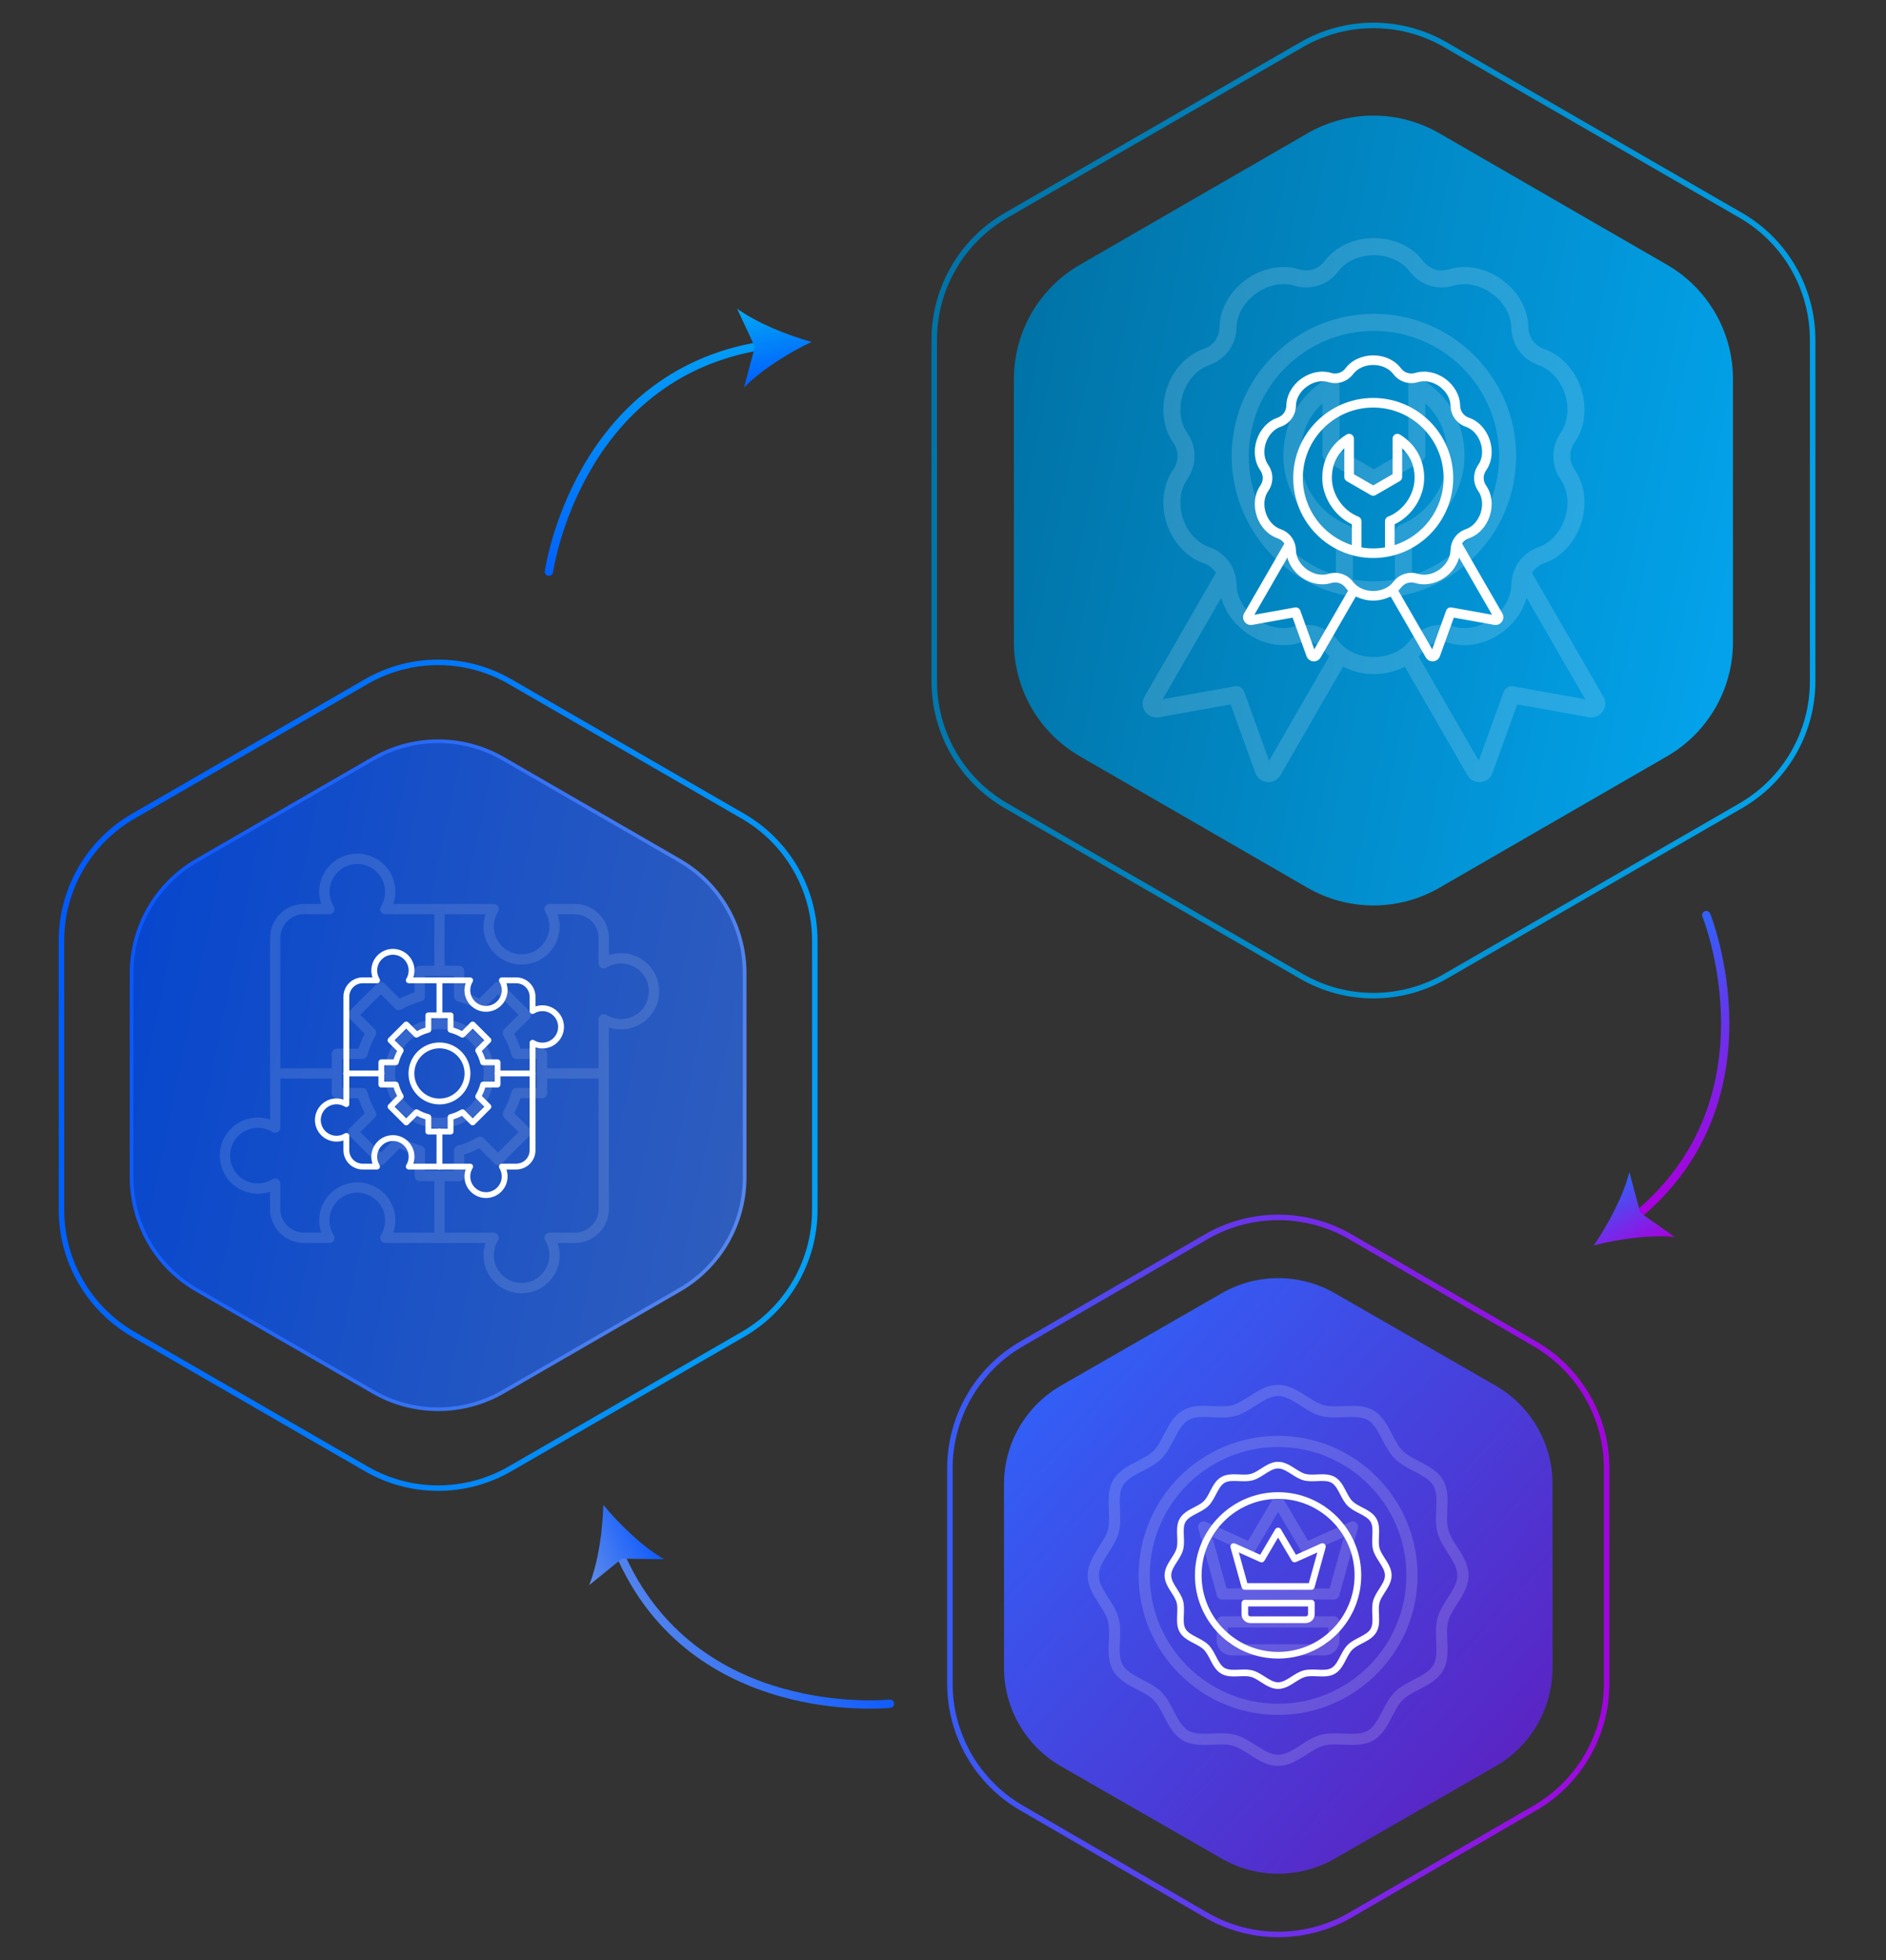<svg width="515" height="535" viewBox="0 0 515 535" fill="none" xmlns="http://www.w3.org/2000/svg">
<rect x="0" y="0" width="515" height="535" fill="#333333" stroke="none"/>
<path d="M355.413 12.197C367.557 5.185 382.519 5.185 394.663 12.197L475.344 58.778C487.488 65.789 494.969 78.747 494.969 92.769V185.932C494.969 199.955 487.488 212.913 475.344 219.924L394.663 266.505C382.519 273.517 367.557 273.517 355.413 266.505L274.731 219.924C262.587 212.913 255.106 199.955 255.106 185.932V92.769C255.106 78.747 262.587 65.789 274.731 58.778L355.413 12.197Z" stroke="url(#paint0_linear_24807_1446)" stroke-width="1.5"/>
<path d="M100.011 186.049C112.155 179.038 127.117 179.038 139.261 186.049L202.868 222.773C215.012 229.784 222.493 242.742 222.493 256.764V330.212C222.493 344.235 215.012 357.192 202.868 364.204L139.261 400.927C127.117 407.939 112.155 407.939 100.011 400.927L36.403 364.204C24.259 357.192 16.778 344.235 16.778 330.212V256.764C16.778 242.742 24.259 229.784 36.403 222.773L100.011 186.049Z" stroke="url(#paint1_linear_24807_1446)" stroke-width="1.5"/>
<path d="M329.361 337.584C341.537 330.524 356.561 330.524 368.737 337.584L419.152 366.816C431.26 373.836 438.713 386.774 438.713 400.771V459.531C438.713 473.527 431.26 486.465 419.152 493.486L368.737 522.717C356.561 529.777 341.537 529.777 329.361 522.717L278.947 493.486C266.839 486.465 259.385 473.527 259.385 459.531V400.771C259.385 386.774 266.839 373.836 278.947 366.816L329.361 337.584Z" stroke="url(#paint2_linear_24807_1446)" stroke-width="1.5"/>
<path d="M357.038 36.381C368.176 29.95 381.899 29.95 393.038 36.381L455.213 72.277C466.351 78.708 473.213 90.593 473.213 103.454V175.248C473.213 188.109 466.351 199.994 455.213 206.425L393.038 242.321C381.899 248.752 368.176 248.752 357.038 242.321L294.863 206.425C283.724 199.994 276.863 188.109 276.863 175.248V103.454C276.863 90.593 283.724 78.708 294.863 72.277L357.038 36.381Z" fill="url(#paint3_linear_24807_1446)"/>
<path d="M101.886 207.082C112.869 200.74 126.402 200.74 137.386 207.082L185.591 234.913C196.575 241.254 203.341 252.974 203.341 265.657V321.32C203.341 334.003 196.575 345.722 185.591 352.064L137.386 379.895C126.402 386.236 112.869 386.236 101.886 379.895L53.68 352.064C42.697 345.722 35.93 334.003 35.93 321.32V265.657C35.93 252.974 42.697 241.254 53.68 234.913L101.886 207.082Z" fill="url(#paint4_linear_24807_1446)" stroke="url(#paint5_linear_24807_1446)"/>
<path d="M333.61 352.989C343.17 347.497 354.928 347.497 364.489 352.989L408.381 378.198C418.007 383.727 423.942 393.98 423.942 405.08V455.222C423.942 466.322 418.007 476.575 408.381 482.103L364.489 507.313C354.928 512.804 343.17 512.804 333.61 507.313L289.717 482.103C280.092 476.575 274.157 466.322 274.157 455.222V405.08C274.157 393.98 280.092 383.727 289.717 378.198L333.61 352.989Z" fill="url(#paint6_linear_24807_1446)"/>
<path d="M148.761 156.034C148.761 156.322 148.872 156.599 149.069 156.81C149.266 157.02 149.536 157.147 149.824 157.166C150.112 157.185 150.396 157.094 150.619 156.912C150.842 156.729 150.988 156.469 151.027 156.183C151.098 155.658 158.697 103.525 208.082 95.511C208.38 95.463 208.647 95.298 208.823 95.053C209 94.809 209.072 94.504 209.024 94.205C208.976 93.907 208.811 93.641 208.566 93.464C208.321 93.287 208.016 93.215 207.718 93.264C156.646 101.552 148.844 155.338 148.771 155.88C148.764 155.931 148.761 155.982 148.761 156.034Z" fill="url(#paint7_linear_24807_1446)"/>
<path d="M221.603 93.323C214.954 91.502 206.607 88.122 201.276 84.238L206.124 94.681L203.165 105.805C207.741 101.052 215.373 96.275 221.603 93.323Z" fill="url(#paint8_linear_24807_1446)"/>
<path d="M466.918 249.216C466.773 248.966 466.539 248.781 466.263 248.698C465.986 248.615 465.689 248.639 465.43 248.767C465.172 248.894 464.971 249.115 464.869 249.385C464.767 249.655 464.771 249.953 464.881 250.22C465.081 250.71 484.567 299.658 445.805 331.29C445.571 331.481 445.422 331.757 445.392 332.058C445.361 332.358 445.451 332.658 445.642 332.892C445.833 333.126 446.109 333.275 446.41 333.305C446.71 333.336 447.01 333.246 447.244 333.055C487.33 300.341 467.193 249.86 466.986 249.354C466.966 249.306 466.943 249.26 466.918 249.216Z" fill="url(#paint9_linear_24807_1446)"/>
<path d="M435.189 339.947C441.858 338.199 450.777 336.952 457.336 337.65L447.916 331.031L444.916 319.917C443.33 326.321 439.109 334.275 435.189 339.947Z" fill="url(#paint10_linear_24807_1446)"/>
<path d="M243.3 466.128C243.579 466.057 243.821 465.883 243.977 465.64C244.133 465.398 244.191 465.105 244.139 464.821C244.087 464.538 243.93 464.284 243.699 464.112C243.467 463.94 243.179 463.862 242.893 463.894C242.366 463.952 189.952 469.275 170.156 423.327C170.037 423.049 169.812 422.831 169.531 422.719C169.251 422.607 168.937 422.612 168.66 422.731C168.383 422.851 168.164 423.075 168.052 423.356C167.941 423.636 167.945 423.95 168.064 424.227C188.537 471.745 242.605 466.217 243.148 466.156C243.199 466.15 243.25 466.141 243.3 466.128Z" fill="url(#paint11_linear_24807_1446)"/>
<path d="M164.741 410.745C164.594 417.638 163.348 426.556 160.879 432.673L169.827 425.428L181.337 425.59C175.613 422.309 169.122 416.069 164.741 410.745Z" fill="url(#paint12_linear_24807_1446)"/>
<g opacity="0.12">
<path fill-rule="evenodd" clip-rule="evenodd" d="M120 307.916C111.773 307.916 105.082 301.224 105.082 293C105.082 284.776 111.773 278.082 120 278.082C128.224 278.082 134.916 284.773 134.916 293C134.916 301.224 128.224 307.916 120 307.916ZM120 280.895C113.325 280.895 107.895 286.325 107.895 293C107.895 299.675 113.325 305.106 120 305.106C126.675 305.106 132.103 299.675 132.103 293C132.103 286.325 126.675 280.895 120 280.895Z" fill="white"/>
<path fill-rule="evenodd" clip-rule="evenodd" d="M125.367 322.402H114.633C113.857 322.402 113.227 321.774 113.227 320.996V315.102C111.823 314.673 110.461 314.108 109.163 313.416L104.991 317.586C104.728 317.851 104.37 317.998 103.997 317.998C103.624 317.998 103.266 317.851 103.003 317.586L95.414 309.997C94.863 309.448 94.863 308.558 95.414 308.009L99.584 303.837C98.892 302.539 98.327 301.177 97.898 299.773H92.002C91.226 299.773 90.595 299.143 90.595 298.367V287.633C90.595 286.857 91.226 286.227 92.002 286.227H97.898C98.327 284.823 98.892 283.461 99.584 282.162L95.414 277.993C94.863 277.445 94.863 276.554 95.414 276.003L103.003 268.414C103.552 267.866 104.442 267.866 104.991 268.414L109.16 272.584C110.461 271.892 111.82 271.33 113.227 270.898V265.004C113.227 264.226 113.857 263.598 114.633 263.598H125.365C126.143 263.598 126.771 264.226 126.771 265.004V270.898C128.177 271.33 129.539 271.892 130.838 272.584L135.007 268.414C135.555 267.866 136.446 267.866 136.995 268.414L144.586 276.003C145.134 276.554 145.134 277.442 144.586 277.993L140.416 282.162C141.105 283.461 141.67 284.823 142.102 286.227H147.996C148.772 286.227 149.402 286.857 149.402 287.633V298.367C149.402 299.143 148.772 299.773 147.996 299.773H142.102C141.67 301.18 141.105 302.539 140.416 303.84L144.586 308.007C144.848 308.272 144.998 308.63 144.998 309.003C144.998 309.376 144.848 309.732 144.586 309.997L136.995 317.586C136.446 318.137 135.555 318.137 135.007 317.586L130.838 313.416C129.539 314.108 128.177 314.673 126.771 315.102V320.998C126.773 321.774 126.143 322.402 125.367 322.402ZM116.039 319.59H123.961V314.035C123.961 313.393 124.397 312.833 125.02 312.673C126.895 312.195 128.691 311.45 130.359 310.459C130.913 310.13 131.618 310.217 132.073 310.674L136.003 314.602L141.602 309.003L137.674 305.073C137.217 304.618 137.13 303.913 137.459 303.359C138.45 301.693 139.195 299.895 139.673 298.02C139.83 297.397 140.393 296.961 141.035 296.961H146.59V289.039H141.035C140.393 289.039 139.83 288.603 139.673 287.98C139.195 286.105 138.45 284.309 137.459 282.641C137.13 282.087 137.217 281.382 137.672 280.927L141.602 276.997L136.001 271.398L132.073 275.326C131.618 275.78 130.913 275.87 130.359 275.541C128.691 274.55 126.895 273.805 125.018 273.327C124.397 273.17 123.959 272.607 123.959 271.965V266.408H116.039V271.965C116.039 272.607 115.603 273.167 114.98 273.327C113.105 273.805 111.307 274.55 109.641 275.541C109.088 275.87 108.382 275.78 107.927 275.326L103.997 271.398L98.398 276.997L102.326 280.927C102.78 281.382 102.87 282.087 102.541 282.641C101.548 284.309 100.805 286.105 100.327 287.98C100.17 288.603 99.607 289.039 98.965 289.039H93.408V296.961H98.965C99.607 296.961 100.167 297.397 100.327 298.02C100.805 299.895 101.548 301.691 102.541 303.359C102.87 303.913 102.78 304.618 102.326 305.073L98.395 309.003L103.997 314.602L107.927 310.674C108.382 310.22 109.088 310.13 109.641 310.459C111.307 311.45 113.105 312.195 114.98 312.673C115.603 312.833 116.039 313.393 116.039 314.035V319.59Z" fill="white"/>
<path fill-rule="evenodd" clip-rule="evenodd" d="M142.43 353C136.695 353 132.03 348.334 132.03 342.601C132.03 341.459 132.216 340.332 132.579 339.266H105.211C104.7 339.266 104.231 338.989 103.983 338.541C103.734 338.096 103.748 337.55 104.018 337.116C104.761 335.919 105.155 334.536 105.155 333.118C105.155 328.934 101.752 325.531 97.568 325.531C93.387 325.531 89.984 328.934 89.984 333.118C89.984 334.536 90.377 335.919 91.123 337.116C91.392 337.55 91.404 338.096 91.156 338.541C90.909 338.989 90.438 339.266 89.927 339.266H83.009C77.894 339.266 73.734 335.105 73.734 329.991V325.28C72.668 325.641 71.541 325.829 70.399 325.829C64.666 325.829 60 321.165 60 315.43C60 309.695 64.666 305.03 70.399 305.03C71.541 305.03 72.668 305.218 73.734 305.579V256.009C73.734 250.895 77.894 246.734 83.009 246.734H87.719C87.359 245.668 87.171 244.541 87.171 243.399C87.171 237.666 91.835 233 97.57 233C103.303 233 107.97 237.666 107.97 243.399C107.97 244.541 107.782 245.668 107.421 246.734H134.789C135.298 246.734 135.769 247.011 136.017 247.459C136.266 247.904 136.252 248.45 135.982 248.884C135.237 250.081 134.843 251.464 134.843 252.882C134.843 257.066 138.246 260.469 142.43 260.469C146.613 260.469 150.016 257.066 150.016 252.882C150.016 251.464 149.623 250.081 148.877 248.884C148.608 248.45 148.594 247.904 148.842 247.459C149.091 247.011 149.562 246.734 150.073 246.734H156.991C162.105 246.734 166.266 250.895 166.266 256.009V260.72C167.332 260.359 168.459 260.171 169.601 260.171C175.334 260.171 180 264.838 180 270.57C180 276.305 175.334 280.97 169.601 280.97C168.457 280.97 167.332 280.782 166.266 280.421V329.991C166.266 335.105 162.105 339.266 156.991 339.266H152.28C152.641 340.332 152.829 341.459 152.829 342.601C152.829 348.334 148.163 353 142.43 353ZM107.421 336.453H134.787C135.298 336.453 135.769 336.73 136.017 337.175C136.266 337.623 136.252 338.166 135.982 338.602C135.237 339.8 134.843 341.183 134.843 342.601C134.843 346.784 138.246 350.188 142.43 350.188C146.613 350.188 150.016 346.784 150.016 342.601C150.016 341.183 149.623 339.8 148.877 338.6C148.608 338.166 148.594 337.623 148.842 337.175C149.091 336.73 149.562 336.453 150.073 336.453H156.991C160.554 336.453 163.453 333.554 163.453 329.991V278.213C163.453 277.702 163.73 277.231 164.175 276.983C164.623 276.734 165.169 276.748 165.602 277.018C166.8 277.763 168.183 278.157 169.601 278.157C173.784 278.157 177.188 274.754 177.188 270.57C177.188 266.387 173.784 262.984 169.601 262.984C168.183 262.984 166.8 263.377 165.602 264.123C165.166 264.392 164.623 264.406 164.175 264.158C163.73 263.909 163.453 263.438 163.453 262.927V256.009C163.453 252.446 160.554 249.547 156.991 249.547H152.28C152.641 250.616 152.829 251.741 152.829 252.882C152.829 258.617 148.163 263.281 142.43 263.281C136.695 263.281 132.03 258.617 132.03 252.882C132.03 251.741 132.218 250.616 132.579 249.547H105.211C104.7 249.547 104.231 249.27 103.983 248.825C103.734 248.377 103.748 247.831 104.018 247.398C104.763 246.2 105.157 244.817 105.157 243.399C105.157 239.216 101.754 235.812 97.57 235.812C93.387 235.812 89.984 239.216 89.984 243.399C89.984 244.817 90.377 246.2 91.123 247.398C91.392 247.831 91.404 248.377 91.158 248.825C90.909 249.27 90.438 249.547 89.927 249.547H83.009C79.446 249.547 76.547 252.446 76.547 256.009V307.787C76.547 308.298 76.27 308.769 75.825 309.017C75.377 309.266 74.831 309.252 74.398 308.982C73.2 308.237 71.817 307.843 70.399 307.843C66.216 307.843 62.812 311.246 62.812 315.43C62.812 319.613 66.216 323.016 70.399 323.016C71.817 323.016 73.2 322.623 74.398 321.877C74.831 321.608 75.377 321.594 75.825 321.842C76.27 322.091 76.547 322.562 76.547 323.073V329.991C76.547 333.554 79.446 336.453 83.006 336.453H87.719C87.356 335.384 87.171 334.259 87.171 333.118C87.171 327.383 91.835 322.719 97.57 322.719C103.303 322.719 107.97 327.383 107.97 333.118C107.97 334.259 107.782 335.384 107.421 336.453Z" fill="white"/>
<path fill-rule="evenodd" clip-rule="evenodd" d="M164.859 294.406H147.996C147.22 294.406 146.59 293.776 146.59 293C146.59 292.224 147.22 291.594 147.996 291.594H164.859C165.635 291.594 166.266 292.224 166.266 293C166.266 293.776 165.635 294.406 164.859 294.406ZM92.004 294.406H75.141C74.365 294.406 73.734 293.776 73.734 293C73.734 292.224 74.365 291.594 75.141 291.594H92.004C92.78 291.594 93.41 292.224 93.41 293C93.41 293.776 92.78 294.406 92.004 294.406Z" fill="white"/>
<path fill-rule="evenodd" clip-rule="evenodd" d="M120 339.266C119.222 339.266 118.594 338.635 118.594 337.859V320.998C118.594 320.22 119.222 319.592 120 319.592C120.776 319.592 121.406 320.22 121.406 320.998V337.859C121.406 338.635 120.776 339.266 120 339.266ZM120 266.41C119.222 266.41 118.594 265.78 118.594 265.004V248.141C118.594 247.365 119.222 246.734 120 246.734C120.776 246.734 121.406 247.365 121.406 248.141V265.004C121.406 265.78 120.776 266.41 120 266.41Z" fill="white"/>
</g>
<g opacity="0.15">
<path d="M437.828 190.148L418.318 156.357C419.068 155.163 420.22 154.238 421.668 153.737C426.297 152.134 430.068 148.077 431.756 142.882C433.443 137.688 432.778 132.189 429.975 128.171C428.394 125.905 428.394 123.089 429.975 120.823C432.778 116.805 433.443 111.306 431.756 106.112C430.068 100.917 426.297 96.859 421.669 95.257C419.057 94.353 417.402 92.075 417.349 89.312C417.255 84.415 414.562 79.575 410.143 76.364C405.725 73.153 400.288 72.086 395.601 73.511C392.957 74.314 390.279 73.444 388.612 71.24C385.658 67.333 380.634 65 375.172 65C375.171 65 375.172 65 375.171 65C369.71 65 364.685 67.333 361.731 71.24C360.064 73.444 357.385 74.315 354.742 73.511C350.054 72.087 344.619 73.153 340.201 76.363C335.782 79.573 333.087 84.413 332.994 89.311C332.941 92.075 331.286 94.352 328.675 95.256C324.046 96.859 320.275 100.916 318.587 106.111C316.899 111.306 317.565 116.805 320.368 120.823C321.949 123.089 321.949 125.904 320.368 128.17C317.565 132.188 316.899 137.687 318.587 142.881C320.274 148.076 324.045 152.134 328.674 153.737C330.122 154.238 331.275 155.163 332.024 156.357L312.515 190.148C311.769 191.441 311.838 193.003 312.695 194.223C313.552 195.444 314.998 196.039 316.467 195.775L336.046 192.263L342.795 210.976C343.302 212.38 344.54 213.334 346.026 213.466C346.142 213.476 346.258 213.481 346.373 213.481C347.725 213.481 348.956 212.775 349.644 211.584L366.749 181.958C369.235 183.27 372.135 183.993 375.171 183.993H375.172C378.208 183.993 381.109 183.27 383.594 181.958L400.699 211.584C401.387 212.776 402.619 213.482 403.97 213.482C404.085 213.482 404.201 213.476 404.317 213.466C405.803 213.334 407.041 212.38 407.548 210.975L414.297 192.263L433.876 195.775C435.347 196.04 436.791 195.444 437.649 194.223C438.506 193.002 438.574 191.441 437.828 190.148ZM346.543 207.638L339.761 188.834C339.376 187.766 338.275 187.131 337.159 187.332L317.483 190.86L333.492 163.132C334.466 166.781 336.829 170.18 340.2 172.63C344.619 175.84 350.055 176.907 354.741 175.483C357.386 174.679 360.063 175.549 361.73 177.753C362.111 178.256 362.527 178.732 362.973 179.182L346.543 207.638ZM375.171 179.334C371.161 179.334 367.525 177.693 365.446 174.943C363.3 172.105 360.062 170.534 356.664 170.534C355.578 170.534 354.475 170.695 353.387 171.026C350.089 172.029 346.183 171.219 342.938 168.861C339.693 166.504 337.717 163.039 337.651 159.592C337.562 154.897 334.637 150.871 330.198 149.335C326.941 148.207 324.256 145.256 323.017 141.442C321.778 137.628 322.215 133.662 324.188 130.836C326.875 126.985 326.875 122.008 324.188 118.157C322.215 115.329 321.778 111.364 323.017 107.55C324.256 103.736 326.941 100.785 330.198 99.658C334.636 98.122 337.561 94.096 337.651 89.4C337.717 85.953 339.694 82.489 342.938 80.131C346.183 77.774 350.089 76.965 353.387 77.967C357.88 79.332 362.614 77.794 365.446 74.049C367.526 71.299 371.161 69.658 375.172 69.658C379.182 69.658 382.818 71.3 384.897 74.049C387.729 77.795 392.461 79.333 396.956 77.967C400.254 76.965 404.16 77.774 407.405 80.132C410.65 82.49 412.626 85.954 412.692 89.401C412.781 94.096 415.707 98.122 420.145 99.658C423.402 100.786 426.087 103.737 427.326 107.551C428.565 111.365 428.127 115.33 426.155 118.157C423.468 122.008 423.468 126.985 426.155 130.836C428.127 133.664 428.565 137.629 427.326 141.443C426.087 145.257 423.402 148.207 420.145 149.335C415.707 150.871 412.781 154.898 412.692 159.593C412.626 163.039 410.649 166.505 407.405 168.862C404.16 171.219 400.253 172.028 396.956 171.026C392.463 169.66 387.729 171.198 384.897 174.944C382.818 177.693 379.182 179.334 375.171 179.334ZM413.184 187.332C412.067 187.129 410.967 187.766 410.582 188.834L403.8 207.638L387.37 179.182C387.816 178.732 388.232 178.256 388.612 177.753C390.279 175.549 392.957 174.679 395.601 175.483C400.288 176.907 405.724 175.841 410.142 172.63C413.514 170.18 415.877 166.781 416.851 163.131L432.86 190.86L413.184 187.332ZM414.006 124.497C414.006 103.083 396.585 85.662 375.171 85.662C353.758 85.662 336.336 103.083 336.336 124.497C336.336 145.911 353.758 163.332 375.171 163.332C396.585 163.332 414.006 145.911 414.006 124.497ZM369.442 158.191V145.412C369.442 144.449 368.85 143.586 367.951 143.239C360.499 140.367 355.091 132.485 355.091 124.497C355.091 117.679 357.902 113.091 361.126 110.07V124.016C361.126 124.848 361.57 125.617 362.291 126.033L374.007 132.798C374.727 133.214 375.615 133.214 376.336 132.798L388.052 126.033C388.773 125.617 389.216 124.849 389.216 124.016V110.07C392.441 113.091 395.252 117.68 395.252 124.497C395.252 132.485 389.843 140.367 382.391 143.24C381.493 143.586 380.9 144.45 380.9 145.413V158.192C379.037 158.507 377.123 158.674 375.171 158.674C373.219 158.674 371.306 158.507 369.442 158.191ZM385.558 157.058V146.947C393.96 142.978 399.91 133.795 399.91 124.497C399.91 115.575 395.718 108.085 388.106 103.407C387.388 102.966 386.486 102.947 385.75 103.359C385.014 103.771 384.558 104.548 384.558 105.392V122.672L375.171 128.091L365.785 122.672V105.392C365.785 104.548 365.329 103.771 364.592 103.359C363.856 102.947 362.955 102.965 362.236 103.407C354.625 108.085 350.433 115.575 350.433 124.497C350.433 133.796 356.383 142.978 364.784 146.947V157.058C351.002 152.651 340.995 139.722 340.995 124.497C340.995 105.652 356.326 90.32 375.171 90.32C394.017 90.32 409.348 105.652 409.348 124.497C409.348 139.722 399.34 152.651 385.558 157.058Z" fill="white"/>
</g>
<path d="M410.223 167.393L399.249 148.387C399.671 147.715 400.319 147.195 401.134 146.913C403.737 146.012 405.858 143.729 406.808 140.807C407.757 137.886 407.383 134.792 405.806 132.533C404.917 131.258 404.917 129.674 405.806 128.399C407.382 126.14 407.757 123.046 406.808 120.125C405.859 117.203 403.737 114.92 401.134 114.019C399.665 113.51 398.734 112.229 398.704 110.675C398.652 107.921 397.136 105.198 394.651 103.392C392.166 101.586 389.108 100.986 386.472 101.787C384.984 102.239 383.478 101.75 382.54 100.51C380.879 98.312 378.053 97 374.98 97C374.98 97 374.98 97 374.98 97C371.908 97 369.081 98.312 367.42 100.51C366.482 101.75 364.976 102.239 363.489 101.787C360.852 100.986 357.795 101.586 355.31 103.391C352.824 105.197 351.309 107.92 351.256 110.675C351.226 112.229 350.295 113.51 348.826 114.019C346.223 114.92 344.102 117.202 343.152 120.124C342.203 123.046 342.577 126.139 344.154 128.399C345.043 129.674 345.043 131.258 344.154 132.532C342.577 134.792 342.203 137.885 343.152 140.807C344.101 143.729 346.222 146.011 348.826 146.913C349.641 147.195 350.289 147.715 350.711 148.387L339.737 167.394C339.317 168.121 339.356 168.999 339.838 169.686C340.32 170.372 341.134 170.707 341.96 170.558L352.973 168.583L356.769 179.109C357.054 179.898 357.751 180.435 358.586 180.509C358.652 180.515 358.717 180.518 358.781 180.518C359.542 180.518 360.235 180.121 360.621 179.451L370.242 162.787C371.641 163.524 373.272 163.931 374.98 163.931H374.98C376.688 163.931 378.32 163.524 379.718 162.787L389.339 179.451C389.726 180.121 390.419 180.518 391.179 180.518C391.244 180.518 391.309 180.515 391.374 180.51C392.21 180.435 392.906 179.899 393.191 179.108L396.987 168.583L408 170.558C408.828 170.708 409.64 170.372 410.122 169.686C410.604 168.999 410.643 168.121 410.223 167.393ZM358.877 177.231L355.062 166.654C354.846 166.053 354.226 165.696 353.599 165.809L342.531 167.794L351.536 152.197C352.084 154.25 353.413 156.162 355.309 157.54C357.795 159.346 360.853 159.946 363.488 159.145C364.976 158.692 366.482 159.182 367.42 160.422C367.634 160.705 367.868 160.972 368.118 161.225L358.877 177.231ZM374.98 161.311C372.724 161.311 370.679 160.388 369.51 158.841C368.303 157.245 366.481 156.361 364.57 156.361C363.959 156.361 363.339 156.451 362.727 156.638C360.872 157.202 358.675 156.746 356.849 155.42C355.024 154.094 353.913 152.145 353.876 150.206C353.825 147.566 352.18 145.301 349.683 144.437C347.851 143.802 346.341 142.143 345.644 139.997C344.947 137.852 345.193 135.621 346.303 134.031C347.814 131.865 347.814 129.066 346.303 126.9C345.193 125.309 344.947 123.079 345.644 120.934C346.341 118.788 347.851 117.129 349.683 116.494C352.179 115.631 353.825 113.366 353.875 110.724C353.913 108.786 355.024 106.837 356.85 105.511C358.675 104.185 360.872 103.73 362.727 104.294C365.254 105.062 367.917 104.197 369.51 102.09C370.679 100.543 372.724 99.62 374.98 99.62C377.236 99.62 379.281 100.544 380.451 102.09C382.044 104.197 384.705 105.062 387.233 104.294C389.088 103.73 391.286 104.185 393.111 105.511C394.936 106.838 396.047 108.787 396.084 110.725C396.135 113.366 397.78 115.63 400.277 116.495C402.109 117.129 403.619 118.789 404.316 120.934C405.013 123.08 404.767 125.31 403.657 126.9C402.146 129.066 402.146 131.865 403.658 134.032C404.767 135.622 405.013 137.852 404.316 139.998C403.619 142.143 402.109 143.803 400.277 144.437C397.781 145.301 396.135 147.566 396.085 150.207C396.047 152.145 394.936 154.094 393.111 155.42C391.285 156.746 389.088 157.201 387.233 156.638C384.706 155.869 382.044 156.734 380.451 158.841C379.281 160.388 377.236 161.311 374.98 161.311ZM396.361 165.809C395.733 165.695 395.114 166.053 394.898 166.654L391.083 177.231L381.841 161.225C382.092 160.972 382.326 160.705 382.54 160.422C383.478 159.182 384.984 158.692 386.471 159.145C389.108 159.946 392.165 159.346 394.651 157.54C396.547 156.162 397.876 154.25 398.424 152.197L407.429 167.794L396.361 165.809ZM396.824 130.466C396.824 118.421 387.025 108.622 374.98 108.622C362.935 108.622 353.136 118.421 353.136 130.466C353.136 142.511 362.935 152.31 374.98 152.31C387.025 152.31 396.824 142.511 396.824 130.466ZM371.758 149.418V142.23C371.758 141.689 371.424 141.203 370.919 141.008C366.727 139.392 363.685 134.959 363.685 130.466C363.685 126.631 365.266 124.05 367.08 122.351V130.195C367.08 130.663 367.329 131.096 367.735 131.33L374.325 135.135C374.73 135.369 375.23 135.369 375.635 135.135L382.225 131.33C382.63 131.096 382.88 130.664 382.88 130.196V122.351C384.694 124.05 386.275 126.632 386.275 130.466C386.275 134.959 383.233 139.392 379.041 141.008C378.536 141.203 378.202 141.689 378.202 142.231V149.419C377.154 149.596 376.078 149.69 374.98 149.69C373.882 149.69 372.806 149.596 371.758 149.418ZM380.823 148.781V143.093C385.548 140.861 388.895 135.696 388.895 130.466C388.895 125.447 386.537 121.234 382.256 118.603C381.851 118.355 381.344 118.345 380.93 118.576C380.516 118.808 380.26 119.245 380.26 119.72V129.439L374.98 132.488L369.7 129.439V119.72C369.7 119.245 369.444 118.808 369.029 118.576C368.615 118.344 368.109 118.355 367.704 118.603C363.423 121.234 361.065 125.447 361.065 130.466C361.065 135.696 364.412 140.861 369.137 143.093V148.781C361.385 146.302 355.756 139.03 355.756 130.466C355.756 119.866 364.38 111.242 374.98 111.242C385.58 111.242 394.204 119.866 394.204 130.466C394.204 139.03 388.575 146.302 380.823 148.781Z" fill="white"/>
<path fill-rule="evenodd" clip-rule="evenodd" d="M120 301.452C115.338 301.452 111.546 297.66 111.546 293C111.546 288.34 115.338 284.547 120 284.547C124.66 284.547 128.452 288.338 128.452 293C128.452 297.66 124.66 301.452 120 301.452ZM120 286.14C116.217 286.14 113.14 289.218 113.14 293C113.14 296.783 116.217 299.86 120 299.86C123.782 299.86 126.858 296.783 126.858 293C126.858 289.218 123.782 286.14 120 286.14Z" fill="white"/>
<path fill-rule="evenodd" clip-rule="evenodd" d="M123.041 309.661H116.959C116.519 309.661 116.162 309.305 116.162 308.864V305.524C115.366 305.281 114.595 304.961 113.859 304.569L111.495 306.932C111.346 307.082 111.143 307.166 110.932 307.166C110.72 307.166 110.517 307.082 110.368 306.932L106.068 302.632C105.756 302.321 105.756 301.816 106.068 301.505L108.431 299.141C108.039 298.405 107.719 297.634 107.476 296.838H104.134C103.695 296.838 103.337 296.481 103.337 296.041V289.959C103.337 289.519 103.695 289.162 104.134 289.162H107.476C107.719 288.366 108.039 287.595 108.431 286.859L106.068 284.496C105.756 284.185 105.756 283.681 106.068 283.368L110.368 279.068C110.679 278.757 111.184 278.757 111.495 279.068L113.857 281.431C114.595 281.039 115.365 280.72 116.162 280.476V277.136C116.162 276.695 116.519 276.339 116.959 276.339H123.04C123.481 276.339 123.837 276.695 123.837 277.136V280.476C124.634 280.72 125.405 281.039 126.141 281.431L128.504 279.068C128.815 278.757 129.319 278.757 129.63 279.068L133.932 283.368C134.243 283.681 134.243 284.184 133.932 284.496L131.569 286.859C131.96 287.595 132.28 288.366 132.524 289.162H135.864C136.304 289.162 136.661 289.519 136.661 289.959V296.041C136.661 296.481 136.304 296.838 135.864 296.838H132.524C132.28 297.635 131.96 298.405 131.569 299.143L133.932 301.504C134.081 301.654 134.166 301.857 134.166 302.068C134.166 302.28 134.081 302.481 133.932 302.632L129.63 306.932C129.319 307.244 128.815 307.244 128.504 306.932L126.141 304.569C125.405 304.961 124.634 305.281 123.837 305.524V308.866C123.838 309.305 123.481 309.661 123.041 309.661ZM117.755 308.068H122.245V304.92C122.245 304.556 122.492 304.239 122.845 304.148C123.907 303.877 124.925 303.455 125.87 302.893C126.184 302.707 126.584 302.756 126.841 303.015L129.068 305.241L132.241 302.068L130.015 299.841C129.756 299.584 129.707 299.184 129.893 298.87C130.455 297.926 130.877 296.907 131.148 295.845C131.237 295.492 131.556 295.245 131.92 295.245H135.068V290.755H131.92C131.556 290.755 131.237 290.508 131.148 290.155C130.877 289.093 130.455 288.075 129.893 287.13C129.707 286.816 129.756 286.416 130.014 286.159L132.241 283.932L129.067 280.759L126.841 282.985C126.584 283.242 126.184 283.293 125.87 283.107C124.925 282.545 123.907 282.123 122.844 281.852C122.492 281.763 122.243 281.444 122.243 281.08V277.931H117.755V281.08C117.755 281.444 117.508 281.761 117.155 281.852C116.093 282.123 115.074 282.545 114.13 283.107C113.816 283.293 113.417 283.242 113.159 282.985L110.932 280.759L107.759 283.932L109.985 286.159C110.242 286.416 110.293 286.816 110.107 287.13C109.544 288.075 109.123 289.093 108.852 290.155C108.763 290.508 108.444 290.755 108.08 290.755H104.931V295.245H108.08C108.444 295.245 108.761 295.492 108.852 295.845C109.123 296.907 109.544 297.925 110.107 298.87C110.293 299.184 110.242 299.584 109.985 299.841L107.757 302.068L110.932 305.241L113.159 303.015C113.417 302.758 113.816 302.707 114.13 302.893C115.074 303.455 116.093 303.877 117.155 304.148C117.508 304.239 117.755 304.556 117.755 304.92V308.068Z" fill="white"/>
<path fill-rule="evenodd" clip-rule="evenodd" d="M132.71 327C129.46 327 126.817 324.356 126.817 321.107C126.817 320.46 126.922 319.821 127.128 319.217H111.62C111.33 319.217 111.064 319.06 110.924 318.807C110.783 318.554 110.791 318.245 110.944 317.999C111.365 317.321 111.588 316.537 111.588 315.734C111.588 313.363 109.659 311.434 107.289 311.434C104.919 311.434 102.991 313.363 102.991 315.734C102.991 316.537 103.214 317.321 103.636 317.999C103.789 318.245 103.796 318.554 103.655 318.807C103.515 319.06 103.248 319.217 102.959 319.217H99.038C96.14 319.217 93.783 316.86 93.783 313.962V311.292C93.178 311.497 92.54 311.603 91.893 311.603C88.644 311.603 86 308.96 86 305.71C86 302.46 88.644 299.817 91.893 299.817C92.54 299.817 93.178 299.924 93.783 300.128V272.038C93.783 269.14 96.14 266.783 99.038 266.783H101.708C101.503 266.179 101.397 265.54 101.397 264.893C101.397 261.644 104.04 259 107.29 259C110.538 259 113.183 261.644 113.183 264.893C113.183 265.54 113.076 266.179 112.872 266.783H128.38C128.669 266.783 128.936 266.94 129.076 267.193C129.217 267.446 129.209 267.755 129.056 268.001C128.634 268.679 128.411 269.463 128.411 270.266C128.411 272.637 130.339 274.566 132.71 274.566C135.081 274.566 137.009 272.637 137.009 270.266C137.009 269.463 136.786 268.679 136.364 268.001C136.211 267.755 136.203 267.446 136.344 267.193C136.485 266.94 136.752 266.783 137.041 266.783H140.962C143.86 266.783 146.217 269.14 146.217 272.038V274.708C146.821 274.503 147.46 274.397 148.107 274.397C151.356 274.397 154 277.041 154 280.29C154 283.54 151.356 286.183 148.107 286.183C147.459 286.183 146.821 286.076 146.217 285.872V313.962C146.217 316.86 143.86 319.217 140.962 319.217H138.292C138.497 319.821 138.603 320.46 138.603 321.107C138.603 324.356 135.959 327 132.71 327ZM112.872 317.623H128.379C128.669 317.623 128.936 317.78 129.076 318.033C129.217 318.286 129.209 318.594 129.056 318.841C128.634 319.52 128.411 320.304 128.411 321.107C128.411 323.478 130.339 325.406 132.71 325.406C135.081 325.406 137.009 323.478 137.009 321.107C137.009 320.304 136.786 319.52 136.364 318.84C136.211 318.594 136.203 318.286 136.344 318.033C136.485 317.78 136.752 317.623 137.041 317.623H140.962C142.981 317.623 144.623 315.981 144.623 313.962V284.621C144.623 284.331 144.78 284.064 145.033 283.924C145.286 283.783 145.596 283.791 145.841 283.944C146.52 284.366 147.304 284.589 148.107 284.589C150.478 284.589 152.406 282.661 152.406 280.29C152.406 277.919 150.478 275.991 148.107 275.991C147.304 275.991 146.52 276.214 145.841 276.636C145.594 276.789 145.286 276.797 145.033 276.656C144.78 276.515 144.623 276.248 144.623 275.959V272.038C144.623 270.019 142.981 268.377 140.962 268.377H138.292C138.497 268.982 138.603 269.62 138.603 270.266C138.603 273.516 135.959 276.159 132.71 276.159C129.46 276.159 126.817 273.516 126.817 270.266C126.817 269.62 126.924 268.982 127.128 268.377H111.62C111.33 268.377 111.064 268.22 110.924 267.967C110.783 267.714 110.791 267.404 110.944 267.159C111.366 266.48 111.589 265.696 111.589 264.893C111.589 262.522 109.661 260.594 107.29 260.594C104.919 260.594 102.991 262.522 102.991 264.893C102.991 265.696 103.214 266.48 103.636 267.159C103.789 267.404 103.796 267.714 103.656 267.967C103.515 268.22 103.248 268.377 102.959 268.377H99.038C97.019 268.377 95.377 270.019 95.377 272.038V301.379C95.377 301.669 95.22 301.936 94.968 302.076C94.714 302.217 94.404 302.209 94.159 302.056C93.48 301.634 92.696 301.411 91.893 301.411C89.522 301.411 87.594 303.339 87.594 305.71C87.594 308.081 89.522 310.009 91.893 310.009C92.696 310.009 93.48 309.786 94.159 309.364C94.404 309.211 94.714 309.203 94.968 309.344C95.22 309.485 95.377 309.752 95.377 310.041V313.962C95.377 315.981 97.019 317.623 99.037 317.623H101.708C101.502 317.018 101.397 316.38 101.397 315.734C101.397 312.484 104.04 309.841 107.29 309.841C110.538 309.841 113.183 312.484 113.183 315.734C113.183 316.38 113.076 317.018 112.872 317.623Z" fill="white"/>
<path fill-rule="evenodd" clip-rule="evenodd" d="M145.42 293.797H135.864C135.425 293.797 135.068 293.44 135.068 293C135.068 292.56 135.425 292.203 135.864 292.203H145.42C145.86 292.203 146.217 292.56 146.217 293C146.217 293.44 145.86 293.797 145.42 293.797ZM104.136 293.797H94.58C94.14 293.797 93.783 293.44 93.783 293C93.783 292.56 94.14 292.203 94.58 292.203H104.136C104.575 292.203 104.932 292.56 104.932 293C104.932 293.44 104.575 293.797 104.136 293.797Z" fill="white"/>
<path fill-rule="evenodd" clip-rule="evenodd" d="M120 319.217C119.559 319.217 119.203 318.86 119.203 318.42V308.866C119.203 308.425 119.559 308.069 120 308.069C120.44 308.069 120.797 308.425 120.797 308.866V318.42C120.797 318.86 120.44 319.217 120 319.217ZM120 277.932C119.559 277.932 119.203 277.575 119.203 277.136V267.58C119.203 267.14 119.559 266.783 120 266.783C120.44 266.783 120.797 267.14 120.797 267.58V277.136C120.797 277.575 120.44 277.932 120 277.932Z" fill="white"/>
<path d="M378.118 425.299C377.513 424.349 376.935 423.451 376.701 422.577C376.453 421.648 376.5 420.55 376.55 419.387C376.621 417.702 376.697 415.959 375.85 414.496C374.99 413.011 373.428 412.196 371.922 411.419C370.901 410.889 369.936 410.389 369.274 409.724C368.611 409.059 368.111 408.097 367.578 407.076C366.801 405.569 365.989 404.01 364.5 403.15C363.038 402.302 361.295 402.379 359.609 402.45C358.447 402.5 357.348 402.547 356.419 402.299C355.545 402.065 354.648 401.49 353.697 400.882C352.255 399.957 350.761 399 349 399C347.239 399 345.745 399.957 344.299 400.882C343.349 401.487 342.451 402.065 341.577 402.299C340.645 402.547 339.555 402.5 338.387 402.45C336.702 402.379 334.959 402.303 333.496 403.15C332.011 404.01 331.196 405.572 330.419 407.078C329.889 408.099 329.389 409.064 328.724 409.726C328.059 410.389 327.097 410.889 326.076 411.422C324.569 412.199 323.01 413.011 322.15 414.5C321.302 415.962 321.379 417.705 321.45 419.391C321.5 420.553 321.547 421.652 321.299 422.581C321.065 423.455 320.49 424.352 319.882 425.303C318.957 426.745 318 428.239 318 430C318 431.761 318.957 433.255 319.882 434.701C320.487 435.651 321.065 436.549 321.299 437.423C321.547 438.355 321.5 439.445 321.45 440.613C321.379 442.298 321.303 444.047 322.15 445.5C323.01 446.986 324.572 447.801 326.078 448.577C327.099 449.107 328.064 449.608 328.726 450.272C329.389 450.937 329.889 451.9 330.422 452.921C331.199 454.431 332.011 455.99 333.5 456.85C334.962 457.698 336.705 457.621 338.391 457.55C339.553 457.5 340.652 457.453 341.581 457.701C342.455 457.935 343.352 458.51 344.303 459.118C345.745 460.043 347.239 461 349 461C350.761 461 352.255 460.043 353.701 459.118C354.651 458.513 355.549 457.935 356.423 457.701C357.352 457.453 358.45 457.5 359.613 457.55C361.298 457.621 363.041 457.697 364.504 456.85C365.989 455.99 366.804 454.428 367.581 452.922C368.111 451.901 368.611 450.936 369.276 450.274C369.941 449.611 370.903 449.111 371.924 448.578C373.431 447.801 374.99 446.989 375.85 445.5C376.698 444.038 376.621 442.295 376.55 440.609C376.5 439.447 376.453 438.348 376.701 437.419C376.935 436.545 377.51 435.648 378.118 434.697C379.043 433.255 380 431.761 380 430C380 428.239 379.043 426.745 378.118 425.299ZM376.588 433.722C375.931 434.747 375.256 435.808 374.947 436.954C374.627 438.152 374.682 439.443 374.735 440.69C374.799 442.182 374.856 443.596 374.278 444.594C373.684 445.621 372.422 446.276 371.086 446.969C369.987 447.539 368.851 448.129 367.99 448.99C367.129 449.851 366.537 450.987 365.969 452.086C365.276 453.418 364.621 454.684 363.594 455.278C362.59 455.86 361.182 455.799 359.69 455.735C358.443 455.682 357.147 455.627 355.954 455.947C354.808 456.253 353.747 456.931 352.722 457.588C351.44 458.409 350.229 459.184 349 459.184C347.771 459.184 346.56 458.409 345.278 457.588C344.253 456.931 343.192 456.256 342.046 455.947C341.293 455.763 340.519 455.678 339.745 455.695C339.26 455.695 338.783 455.714 338.309 455.735C336.817 455.799 335.408 455.856 334.405 455.278C333.378 454.684 332.723 453.422 332.03 452.086C331.46 450.987 330.87 449.851 330.009 448.99C329.148 448.129 328.012 447.537 326.912 446.969C325.58 446.276 324.315 445.621 323.72 444.594C323.14 443.59 323.2 442.182 323.264 440.69C323.317 439.442 323.372 438.147 323.052 436.954C322.747 435.812 322.069 434.747 321.412 433.722C320.591 432.44 319.816 431.229 319.816 430C319.816 428.771 320.591 427.56 321.412 426.278C322.069 425.253 322.744 424.192 323.053 423.046C323.373 421.848 323.318 420.557 323.265 419.31C323.201 417.818 323.144 416.41 323.722 415.406C324.316 414.379 325.578 413.724 326.914 413.031C328.013 412.461 329.149 411.871 330.01 411.01C330.871 410.149 331.463 409.013 332.031 407.914C332.724 406.582 333.379 405.316 334.406 404.722C335.41 404.142 336.818 404.201 338.31 404.265C339.557 404.318 340.853 404.373 342.046 404.053C343.188 403.747 344.253 403.069 345.278 402.412C346.56 401.591 347.771 400.816 349 400.816C350.229 400.816 351.44 401.591 352.722 402.412C353.747 403.069 354.808 403.744 355.954 404.053C357.152 404.373 358.443 404.318 359.69 404.265C361.182 404.201 362.596 404.144 363.594 404.722C364.621 405.316 365.276 406.578 365.969 407.914C366.539 409.013 367.129 410.149 367.99 411.01C368.851 411.871 369.987 412.463 371.086 413.031C372.418 413.724 373.684 414.379 374.278 415.406C374.858 416.41 374.799 417.818 374.735 419.31C374.682 420.558 374.627 421.853 374.947 423.046C375.253 424.192 375.931 425.253 376.588 426.278C377.409 427.56 378.184 428.771 378.184 430C378.184 431.229 377.409 432.44 376.588 433.722Z" fill="white"/>
<path d="M349 407.295C336.48 407.295 326.295 417.48 326.295 430C326.295 442.52 336.48 452.705 349 452.705C361.52 452.705 371.705 442.52 371.705 430C371.705 417.48 361.52 407.295 349 407.295ZM349 450.889C337.482 450.889 328.111 441.518 328.111 430C328.111 418.482 337.482 409.111 349 409.111C360.518 409.111 369.889 418.482 369.889 430C369.889 441.518 360.518 450.889 349 450.889Z" fill="white"/>
<path d="M361.702 421.44C361.57 421.327 361.409 421.254 361.237 421.229C361.066 421.204 360.891 421.229 360.733 421.301L353.878 424.374L349.777 417.429C349.697 417.293 349.583 417.18 349.446 417.102C349.308 417.024 349.153 416.982 348.995 416.982C348.837 416.982 348.682 417.024 348.545 417.102C348.408 417.18 348.293 417.293 348.213 417.429L344.113 424.374L337.258 421.301C337.1 421.23 336.926 421.206 336.755 421.23C336.584 421.255 336.424 421.328 336.293 421.44C336.163 421.553 336.066 421.7 336.016 421.865C335.966 422.03 335.964 422.206 336.01 422.372L339.038 433.271C339.091 433.463 339.207 433.632 339.366 433.752C339.525 433.872 339.719 433.936 339.918 433.936H358.082C358.28 433.935 358.473 433.87 358.631 433.75C358.789 433.63 358.904 433.462 358.958 433.271L361.985 422.372C362.031 422.206 362.028 422.03 361.978 421.865C361.928 421.7 361.832 421.553 361.702 421.44ZM357.392 432.119H340.608L338.283 423.748L344.115 426.367C344.318 426.459 344.549 426.473 344.761 426.406C344.974 426.339 345.155 426.196 345.269 426.004L349 419.677L352.731 425.997C352.845 426.188 353.026 426.331 353.239 426.398C353.451 426.465 353.682 426.452 353.885 426.36L359.717 423.744L357.392 432.119Z" fill="white"/>
<path d="M358.082 436.66H339.918C339.677 436.66 339.446 436.756 339.276 436.926C339.105 437.096 339.01 437.327 339.01 437.568V440.596C339.01 441.238 339.265 441.854 339.719 442.308C340.173 442.762 340.789 443.018 341.432 443.018H356.568C357.211 443.018 357.827 442.762 358.281 442.308C358.735 441.854 358.99 441.238 358.99 440.596V437.568C358.99 437.327 358.895 437.096 358.724 436.926C358.554 436.756 358.323 436.66 358.082 436.66ZM357.174 440.596C357.174 440.756 357.11 440.91 356.996 441.024C356.883 441.137 356.729 441.201 356.568 441.201H341.432C341.271 441.201 341.117 441.137 341.004 441.024C340.89 440.91 340.826 440.756 340.826 440.596V438.477H357.174V440.596Z" fill="white"/>
<g opacity="0.15">
<path d="M397.843 422.115C396.828 420.52 395.859 419.015 395.467 417.548C395.05 415.99 395.13 414.148 395.213 412.198C395.333 409.371 395.459 406.448 394.039 403.994C392.597 401.502 389.976 400.135 387.45 398.833C385.737 397.943 384.118 397.104 383.007 395.989C381.896 394.874 381.057 393.259 380.163 391.546C378.859 389.02 377.498 386.403 375 384.961C372.548 383.539 369.623 383.667 366.796 383.787C364.846 383.87 363.003 383.95 361.445 383.533C359.979 383.141 358.474 382.176 356.879 381.157C354.46 379.605 351.953 378 349 378C346.047 378 343.54 379.605 341.115 381.157C339.52 382.172 338.015 383.141 336.548 383.533C334.984 383.95 333.156 383.87 331.198 383.787C328.371 383.667 325.448 383.541 322.994 384.961C320.502 386.403 319.135 389.024 317.833 391.55C316.943 393.263 316.104 394.882 314.989 395.993C313.874 397.104 312.259 397.943 310.546 398.837C308.02 400.141 305.403 401.502 303.961 404C302.539 406.452 302.667 409.377 302.787 412.204C302.87 414.154 302.95 415.997 302.533 417.555C302.141 419.021 301.176 420.526 300.157 422.121C298.605 424.54 297 427.047 297 430C297 432.953 298.605 435.46 300.157 437.885C301.172 439.48 302.141 440.985 302.533 442.452C302.95 444.016 302.87 445.844 302.787 447.802C302.667 450.629 302.541 453.562 303.961 456C305.403 458.492 308.024 459.859 310.55 461.161C312.263 462.051 313.882 462.89 314.993 464.005C316.104 465.12 316.943 466.735 317.837 468.448C319.141 470.98 320.502 473.597 323 475.039C325.452 476.461 328.377 476.333 331.204 476.213C333.154 476.13 334.997 476.05 336.555 476.467C338.021 476.859 339.526 477.824 341.121 478.843C343.54 480.395 346.047 482 349 482C351.953 482 354.46 480.395 356.885 478.843C358.48 477.828 359.985 476.859 361.452 476.467C363.01 476.05 364.852 476.13 366.802 476.213C369.629 476.333 372.552 476.459 375.006 475.039C377.498 473.597 378.865 470.976 380.168 468.45C381.057 466.737 381.896 465.118 383.011 464.007C384.126 462.896 385.741 462.057 387.454 461.163C389.98 459.859 392.597 458.498 394.039 456C395.461 453.548 395.333 450.623 395.213 447.796C395.13 445.846 395.05 444.003 395.467 442.445C395.859 440.979 396.824 439.474 397.843 437.879C399.395 435.46 401 432.953 401 430C401 427.047 399.395 424.54 397.843 422.115ZM395.276 436.244C394.175 437.962 393.042 439.742 392.524 441.665C391.987 443.674 392.079 445.84 392.168 447.932C392.276 450.434 392.371 452.807 391.402 454.481C390.405 456.203 388.288 457.302 386.048 458.464C384.204 459.421 382.298 460.41 380.854 461.854C379.41 463.298 378.417 465.204 377.464 467.048C376.302 469.282 375.203 471.405 373.481 472.402C371.797 473.377 369.434 473.276 366.932 473.168C364.84 473.079 362.666 472.987 360.665 473.524C358.742 474.037 356.962 475.175 355.244 476.276C353.093 477.653 351.062 478.953 349 478.953C346.938 478.953 344.907 477.653 342.756 476.276C341.037 475.175 339.258 474.042 337.335 473.524C336.072 473.215 334.775 473.073 333.475 473.101C332.663 473.101 331.862 473.134 331.066 473.168C328.564 473.276 326.201 473.371 324.517 472.402C322.795 471.405 321.696 469.288 320.534 467.048C319.577 465.204 318.588 463.298 317.144 461.854C315.7 460.41 313.794 459.417 311.95 458.464C309.716 457.302 307.593 456.203 306.596 454.481C305.623 452.797 305.722 450.434 305.83 447.932C305.919 445.838 306.011 443.666 305.474 441.665C304.963 439.75 303.825 437.962 302.724 436.244C301.347 434.093 300.047 432.062 300.047 430C300.047 427.938 301.347 425.907 302.724 423.756C303.825 422.037 304.958 420.258 305.476 418.335C306.013 416.326 305.921 414.16 305.832 412.068C305.724 409.566 305.629 407.203 306.598 405.519C307.595 403.797 309.712 402.698 311.952 401.536C313.796 400.579 315.702 399.59 317.146 398.146C318.59 396.702 319.583 394.796 320.536 392.952C321.698 390.718 322.797 388.595 324.519 387.598C326.203 386.625 328.566 386.724 331.068 386.832C333.16 386.921 335.334 387.013 337.335 386.476C339.25 385.963 341.037 384.825 342.756 383.724C344.907 382.347 346.938 381.047 349 381.047C351.062 381.047 353.093 382.347 355.244 383.724C356.962 384.825 358.742 385.958 360.665 386.476C362.674 387.013 364.84 386.921 366.932 386.832C369.434 386.724 371.807 386.629 373.481 387.598C375.203 388.595 376.302 390.712 377.464 392.952C378.421 394.796 379.41 396.702 380.854 398.146C382.298 399.59 384.204 400.583 386.048 401.536C388.282 402.698 390.405 403.797 391.402 405.519C392.375 407.203 392.276 409.566 392.168 412.068C392.079 414.162 391.987 416.334 392.524 418.335C393.037 420.258 394.175 422.037 395.276 423.756C396.653 425.907 397.953 427.938 397.953 430C397.953 432.062 396.653 434.093 395.276 436.244Z" fill="white"/>
<path d="M349 391.914C327.999 391.914 310.914 408.999 310.914 430C310.914 451.001 327.999 468.086 349 468.086C370.001 468.086 387.086 451.001 387.086 430C387.086 408.999 370.001 391.914 349 391.914ZM349 465.039C329.679 465.039 313.961 449.321 313.961 430C313.961 410.679 329.679 394.961 349 394.961C368.321 394.961 384.039 410.679 384.039 430C384.039 449.321 368.321 465.039 349 465.039Z" fill="white"/>
<path d="M370.306 415.641C370.085 415.451 369.815 415.329 369.527 415.287C369.239 415.246 368.946 415.288 368.681 415.408L357.182 420.563L350.304 408.914C350.169 408.685 349.978 408.496 349.747 408.365C349.517 408.233 349.257 408.164 348.992 408.164C348.727 408.164 348.466 408.233 348.236 408.365C348.006 408.496 347.814 408.685 347.68 408.914L340.802 420.563L329.303 415.408C329.039 415.289 328.747 415.248 328.46 415.289C328.174 415.331 327.905 415.453 327.686 415.642C327.466 415.83 327.305 416.077 327.221 416.354C327.137 416.631 327.133 416.926 327.211 417.205L332.289 435.486C332.379 435.808 332.572 436.092 332.839 436.293C333.106 436.495 333.431 436.603 333.766 436.602H364.234C364.567 436.601 364.891 436.492 365.156 436.291C365.421 436.089 365.613 435.807 365.703 435.486L370.781 417.205C370.858 416.926 370.854 416.631 370.77 416.354C370.685 416.078 370.525 415.83 370.306 415.641ZM363.077 433.555H334.923L331.023 419.513L340.806 423.906C341.147 424.06 341.533 424.083 341.89 423.971C342.247 423.858 342.55 423.619 342.742 423.297L349 412.684L355.258 423.285C355.45 423.606 355.753 423.846 356.11 423.959C356.467 424.071 356.853 424.048 357.194 423.894L366.977 419.507L363.077 433.555Z" fill="white"/>
<path d="M364.234 441.172H333.766C333.362 441.172 332.974 441.332 332.688 441.618C332.403 441.904 332.242 442.291 332.242 442.695V447.773C332.242 448.851 332.67 449.884 333.432 450.646C334.194 451.408 335.227 451.836 336.305 451.836H361.695C362.773 451.836 363.806 451.408 364.568 450.646C365.33 449.884 365.758 448.851 365.758 447.773V442.695C365.758 442.291 365.597 441.904 365.312 441.618C365.026 441.332 364.638 441.172 364.234 441.172ZM362.711 447.773C362.711 448.043 362.604 448.301 362.413 448.492C362.223 448.682 361.965 448.789 361.695 448.789H336.305C336.035 448.789 335.777 448.682 335.587 448.492C335.396 448.301 335.289 448.043 335.289 447.773V444.219H362.711V447.773Z" fill="white"/>
</g>
<defs>
<linearGradient id="paint0_linear_24807_1446" x1="235.376" y1="20.024" x2="549.604" y2="83.958" gradientUnits="userSpaceOnUse">
<stop stop-color="#006D9E"/>
<stop offset="1" stop-color="#03A9F4"/>
</linearGradient>
<linearGradient id="paint1_linear_24807_1446" x1="-0.267" y1="191.044" x2="269.505" y2="245.933" gradientUnits="userSpaceOnUse">
<stop stop-color="#0052FF"/>
<stop offset="1" stop-color="#03A9F4"/>
</linearGradient>
<linearGradient id="paint2_linear_24807_1446" x1="244.648" y1="458.746" x2="450.966" y2="457.096" gradientUnits="userSpaceOnUse">
<stop stop-color="#3062F9"/>
<stop offset="1" stop-color="#A800DD"/>
</linearGradient>
<linearGradient id="paint3_linear_24807_1446" x1="261.422" y1="42.278" x2="517.049" y2="94.289" gradientUnits="userSpaceOnUse">
<stop stop-color="#006D9E"/>
<stop offset="1" stop-color="#03A9F4"/>
</linearGradient>
<linearGradient id="paint4_linear_24807_1446" x1="22.187" y1="210.228" x2="241.439" y2="254.838" gradientUnits="userSpaceOnUse">
<stop stop-color="#0244CF"/>
<stop offset="1" stop-color="#3460BC"/>
</linearGradient>
<linearGradient id="paint5_linear_24807_1446" x1="22.187" y1="210.228" x2="241.439" y2="254.838" gradientUnits="userSpaceOnUse">
<stop stop-color="#0052FF"/>
<stop offset="1" stop-color="#608CEB"/>
</linearGradient>
<linearGradient id="paint6_linear_24807_1446" x1="277.632" y1="374.742" x2="418.765" y2="500.829" gradientUnits="userSpaceOnUse">
<stop stop-color="#3062F9"/>
<stop offset="1" stop-color="#5E1EBE"/>
</linearGradient>
<linearGradient id="paint7_linear_24807_1446" x1="204.708" y1="157.24" x2="189.235" y2="85.527" gradientUnits="userSpaceOnUse">
<stop stop-color="#0052FF"/>
<stop offset="1" stop-color="#03A9F4"/>
</linearGradient>
<linearGradient id="paint8_linear_24807_1446" x1="220.143" y1="105.829" x2="214.92" y2="81.633" gradientUnits="userSpaceOnUse">
<stop stop-color="#0052FF"/>
<stop offset="1" stop-color="#03A9F4"/>
</linearGradient>
<linearGradient id="paint9_linear_24807_1446" x1="447.367" y1="259.193" x2="478.481" y2="314.158" gradientUnits="userSpaceOnUse">
<stop stop-color="#3062F9"/>
<stop offset="1" stop-color="#A800DD"/>
</linearGradient>
<linearGradient id="paint10_linear_24807_1446" x1="440.151" y1="322.669" x2="450.649" y2="341.215" gradientUnits="userSpaceOnUse">
<stop stop-color="#3062F9"/>
<stop offset="1" stop-color="#A800DD"/>
</linearGradient>
<linearGradient id="paint11_linear_24807_1446" x1="230.849" y1="411.571" x2="165.061" y2="444.037" gradientUnits="userSpaceOnUse">
<stop stop-color="#0052FF"/>
<stop offset="1" stop-color="#608CEB"/>
</linearGradient>
<linearGradient id="paint12_linear_24807_1446" x1="177.227" y1="409.117" x2="155.031" y2="420.073" gradientUnits="userSpaceOnUse">
<stop stop-color="#0052FF"/>
<stop offset="1" stop-color="#608CEB"/>
</linearGradient>
</defs>
</svg>

